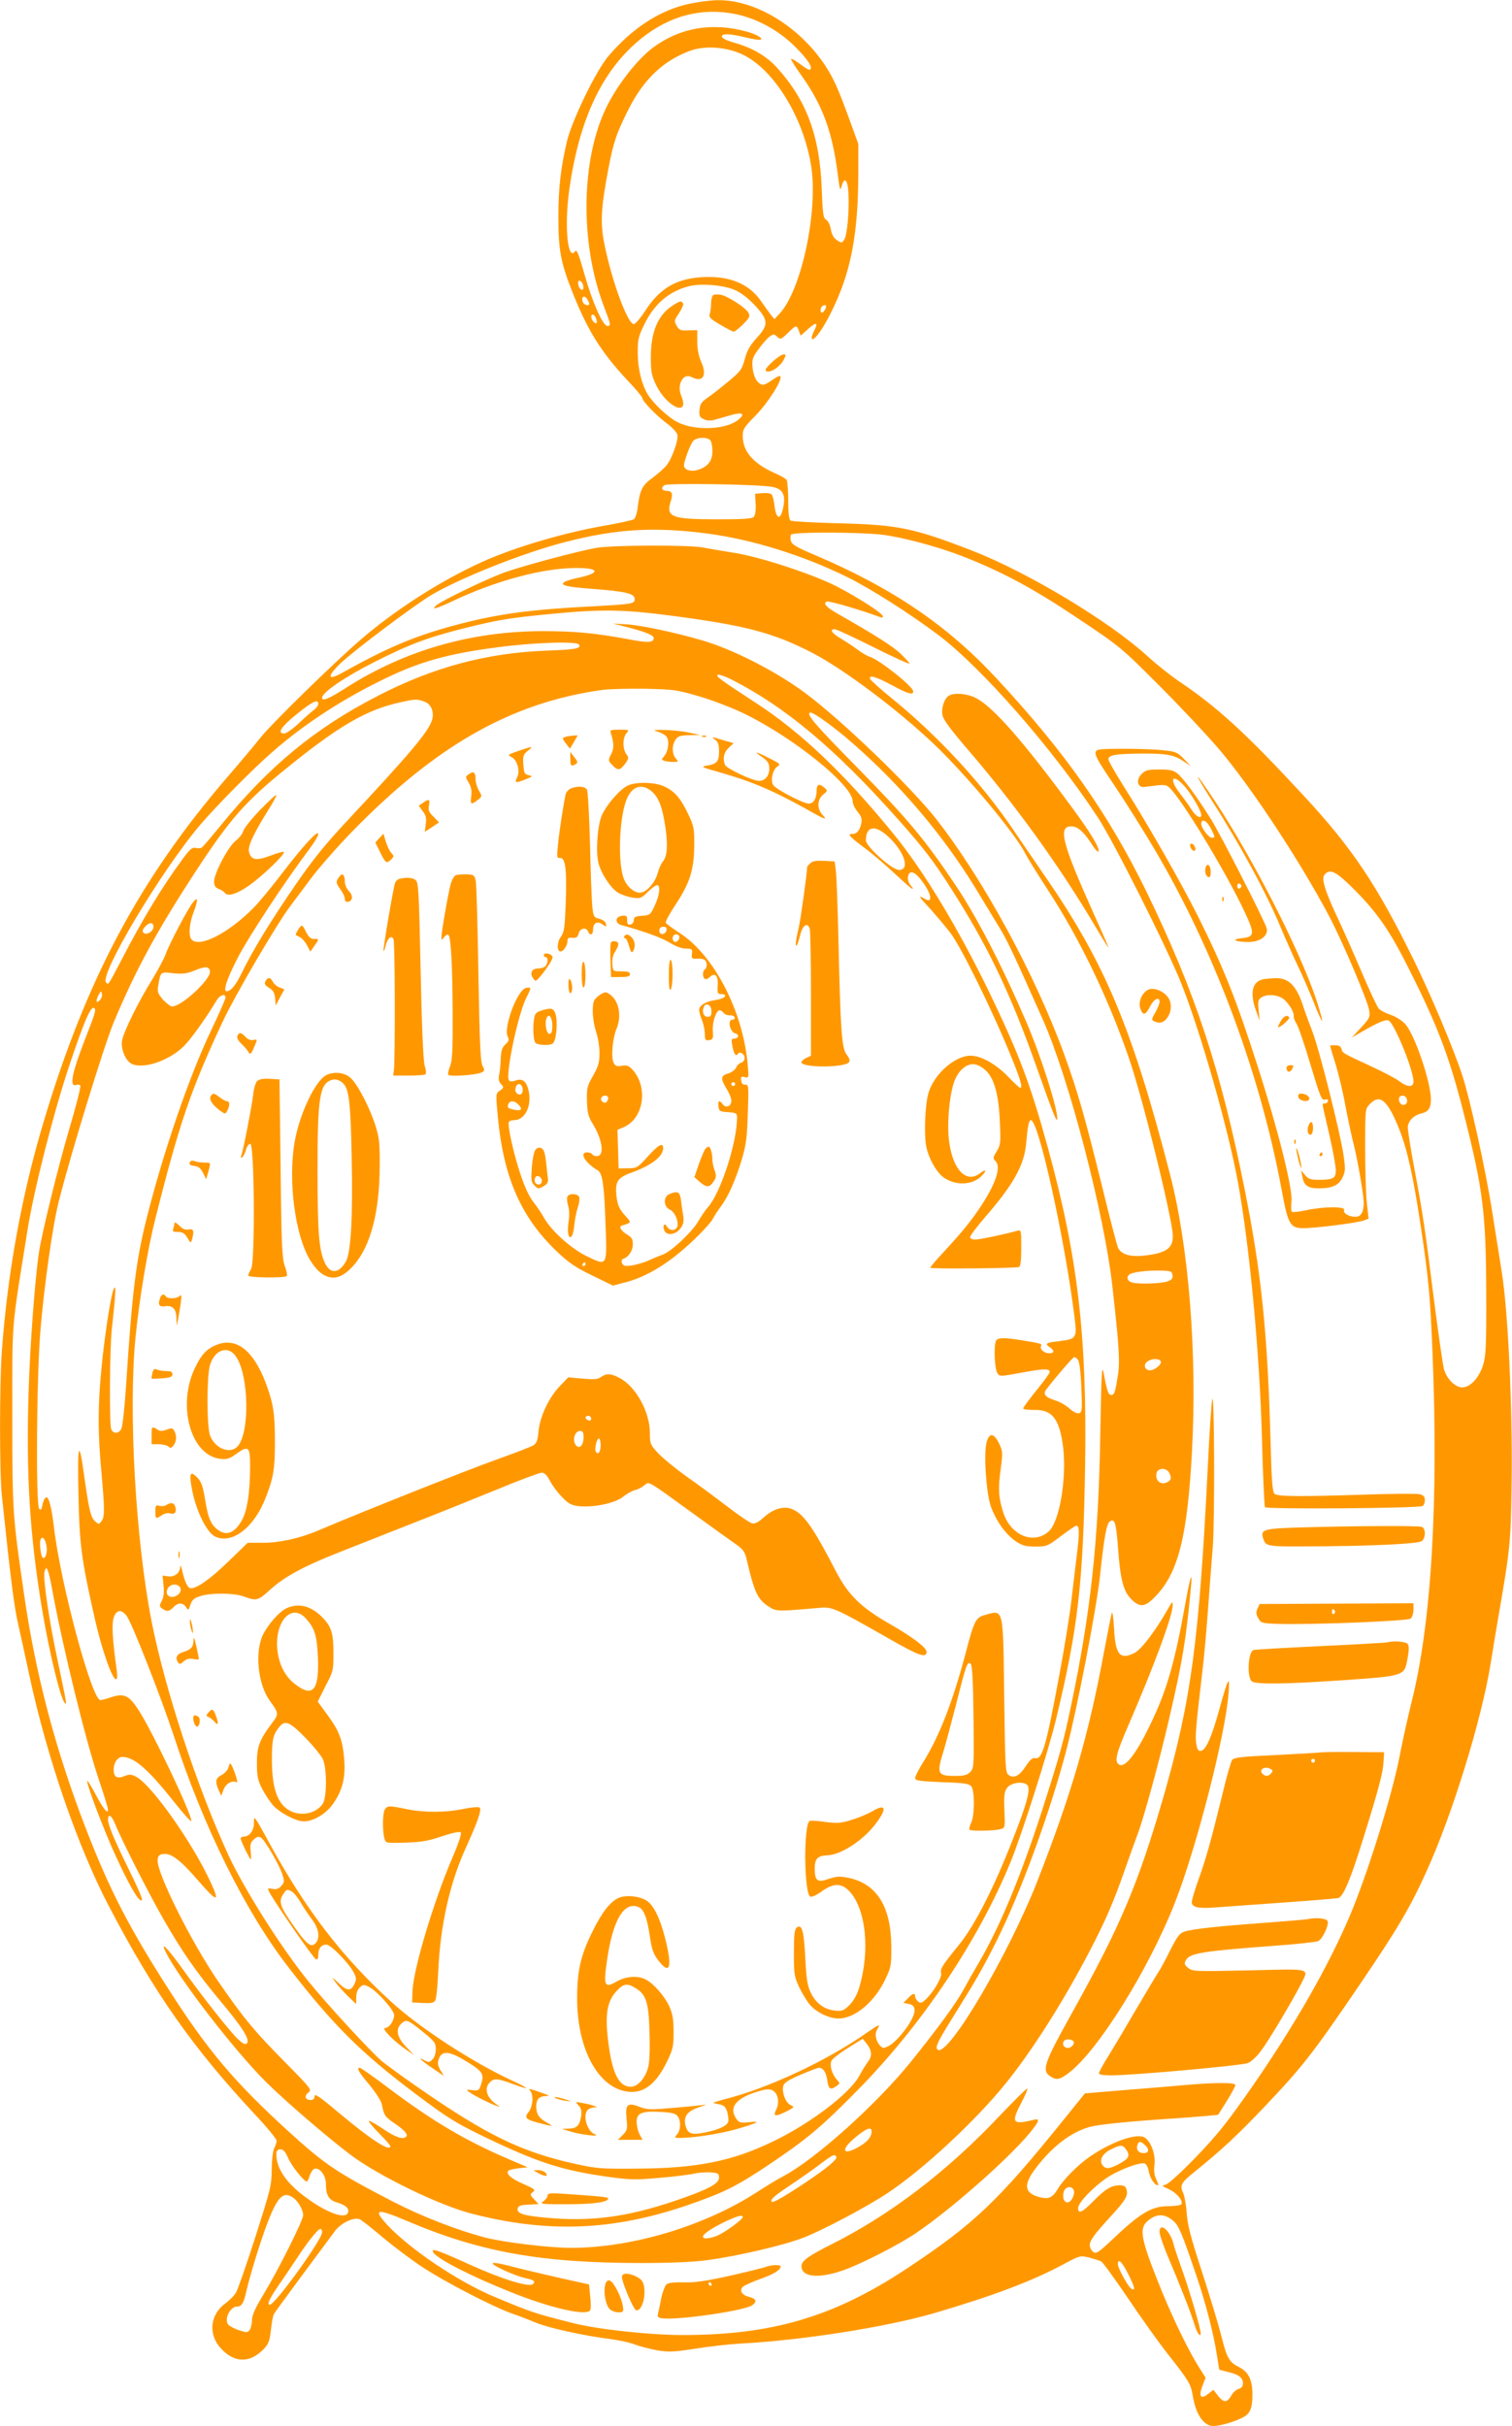 <?xml version="1.0" standalone="no"?>
<!DOCTYPE svg PUBLIC "-//W3C//DTD SVG 20010904//EN"
 "http://www.w3.org/TR/2001/REC-SVG-20010904/DTD/svg10.dtd">
<svg version="1.0" xmlns="http://www.w3.org/2000/svg"
 width="798pt" height="1280pt" viewBox="0 0 798 1280"
 preserveAspectRatio="xMidYMid meet">
<g transform="translate(0,1280) scale(0.1,-0.1)"
fill="#ff9800" stroke="none">
<path d="M3638 12780 c-152 -32 -300 -127 -426 -275 -65 -75 -195 -343 -220
-452 -33 -140 -45 -248 -45 -398 0 -170 12 -237 68 -381 83 -213 155 -329 295
-479 44 -46 80 -89 80 -95 0 -16 71 -90 127 -132 29 -21 55 -49 58 -61 7 -27
-27 -124 -57 -162 -11 -14 -44 -44 -74 -66 -56 -41 -67 -63 -79 -161 -3 -25
-12 -51 -18 -57 -7 -5 -69 -19 -137 -31 -225 -38 -491 -116 -666 -195 -220
-100 -459 -253 -644 -413 -141 -122 -462 -436 -523 -511 -33 -42 -113 -137
-177 -211 -463 -538 -744 -1065 -969 -1816 -116 -388 -190 -791 -221 -1209
-13 -177 -13 -648 0 -768 47 -447 65 -586 86 -677 13 -58 40 -179 59 -270 94
-437 256 -905 421 -1220 239 -456 442 -746 775 -1102 60 -64 109 -124 109
-133 0 -9 -6 -26 -12 -38 -8 -13 -13 -60 -14 -112 0 -84 -6 -106 -86 -357 -47
-146 -93 -279 -103 -295 -9 -15 -34 -40 -54 -55 -84 -60 -94 -166 -23 -241 72
-76 152 -76 226 1 23 25 30 43 36 100 4 38 11 76 16 83 4 8 73 102 152 209 80
107 156 210 170 229 32 43 103 76 132 61 12 -6 67 -50 123 -97 56 -47 149
-117 207 -155 118 -78 381 -214 479 -247 35 -12 89 -33 120 -46 64 -27 254
-69 384 -85 48 -6 109 -19 135 -29 26 -10 79 -24 117 -31 63 -11 87 -10 205 8
74 12 182 24 240 27 331 18 767 87 1019 160 313 92 518 169 689 261 80 43 83
44 130 33 26 -7 54 -16 63 -20 9 -4 73 -93 143 -196 69 -103 167 -240 217
-303 104 -132 114 -149 124 -210 16 -99 58 -160 109 -160 36 0 111 22 155 45
39 19 51 49 51 121 0 77 -20 118 -69 144 -54 27 -65 46 -96 168 -14 57 -60
208 -101 335 -60 183 -77 249 -81 312 -3 44 -12 92 -20 108 -17 35 -8 52 54
102 149 120 230 195 382 355 196 206 254 281 498 640 198 291 266 406 353 599
136 300 287 790 336 1086 13 83 33 202 44 265 61 353 64 383 68 705 5 397 -19
903 -53 1110 -8 50 -30 191 -50 315 -35 222 -118 598 -157 715 -47 144 -170
435 -259 615 -192 391 -323 586 -574 857 -310 335 -457 470 -665 610 -41 28
-116 87 -165 132 -199 182 -630 441 -920 554 -311 121 -395 138 -705 146 -135
3 -251 10 -257 14 -9 6 -13 39 -13 105 0 53 -4 102 -8 109 -4 7 -30 22 -57 34
-119 52 -175 116 -175 199 0 36 7 46 68 108 65 65 145 192 130 207 -4 4 -22
-5 -41 -19 -19 -14 -41 -26 -49 -26 -27 0 -51 38 -56 89 -4 45 -1 55 33 101
20 27 46 57 58 65 19 13 23 13 39 -2 17 -16 21 -14 58 22 42 41 45 42 57 7 l9
-23 34 31 c50 45 61 41 34 -11 -8 -17 -12 -34 -9 -37 12 -12 60 55 103 143
103 207 141 407 142 733 l0 152 -46 127 c-60 165 -85 221 -130 289 -137 206
-369 346 -567 343 -34 0 -101 -9 -149 -19z m247 -55 c113 -24 224 -85 310
-170 68 -68 95 -109 81 -122 -3 -3 -16 2 -28 11 -60 43 -69 48 -73 44 -2 -2
23 -42 56 -88 109 -153 162 -295 190 -515 11 -88 13 -96 21 -67 14 53 33 33
36 -39 5 -92 -7 -224 -23 -245 -12 -17 -14 -17 -38 -1 -17 11 -27 29 -32 57
-4 23 -14 44 -24 50 -16 8 -19 30 -24 162 -10 280 -80 470 -238 643 -57 62
-131 104 -228 131 -36 10 -61 23 -61 31 0 17 38 16 115 -2 33 -8 68 -15 79
-15 36 0 -3 27 -62 43 -185 51 -355 21 -498 -86 -82 -62 -187 -197 -243 -312
-135 -275 -141 -717 -15 -1048 38 -100 40 -107 20 -107 -24 0 -80 126 -121
272 -31 110 -41 134 -50 122 -39 -54 -57 130 -31 321 53 380 176 638 383 804
151 120 320 163 498 126z m39 -215 c163 -81 316 -330 357 -585 38 -238 -51
-655 -166 -779 l-28 -30 -21 26 c-11 15 -33 45 -48 67 -63 93 -166 136 -307
129 -141 -7 -230 -59 -307 -180 -24 -37 -51 -68 -59 -68 -32 0 -115 224 -154
417 -24 114 -20 192 20 403 27 141 42 186 107 315 81 159 184 256 327 308 79
28 194 19 279 -23z m-846 -1219 c3 -16 -1 -22 -10 -19 -7 3 -15 15 -16 27 -3
16 1 22 10 19 7 -3 15 -15 16 -27z m800 -21 c34 -15 71 -43 107 -82 71 -77 73
-101 8 -172 -35 -38 -50 -66 -62 -110 -15 -55 -22 -65 -86 -118 -38 -32 -88
-71 -110 -86 -33 -23 -41 -34 -43 -65 -3 -32 1 -39 23 -49 19 -9 36 -9 63 -1
20 6 58 16 84 24 59 16 73 5 33 -27 -65 -52 -229 -58 -320 -11 -49 25 -127 98
-157 147 -31 52 -52 135 -52 215 -1 69 3 89 31 146 53 113 132 182 240 209 63
16 182 6 241 -20z m-768 -72 c0 -15 -28 -8 -34 8 -10 26 5 39 21 19 7 -11 13
-22 13 -27z m1250 -15 c0 -5 -4 -15 -10 -23 -11 -18 -25 -7 -17 15 6 15 27 21
27 8z m-1216 -59 c11 -27 7 -37 -9 -24 -16 14 -20 40 -6 40 5 0 12 -7 15 -16z
m604 -646 c7 -7 12 -33 12 -58 0 -53 -25 -84 -80 -100 -35 -10 -70 1 -70 24 0
23 33 111 48 129 17 20 72 23 90 5z m322 -246 c60 -9 78 -40 64 -108 -13 -69
-37 -67 -46 5 -3 29 -10 57 -16 63 -5 5 -27 8 -48 6 l-39 -3 3 -53 c2 -31 -2
-60 -9 -68 -9 -11 -50 -14 -194 -14 -241 0 -272 12 -245 95 13 39 7 55 -20 55
-27 0 -34 17 -13 30 19 12 477 5 563 -8z m-330 -248 c230 -31 499 -114 730
-228 122 -60 324 -188 478 -303 233 -175 607 -602 847 -967 81 -123 369 -696
440 -876 103 -259 248 -769 299 -1050 61 -333 114 -903 126 -1337 5 -200 13
-369 16 -375 7 -12 813 -6 832 6 7 4 12 18 12 31 0 18 -7 26 -26 31 -15 4
-149 3 -298 -2 -342 -11 -451 -10 -469 4 -11 9 -16 68 -21 269 -16 581 -48
893 -137 1338 -126 631 -261 1041 -518 1570 -198 406 -428 735 -790 1124 -260
281 -550 478 -959 652 -97 41 -123 56 -128 75 -3 12 -3 28 1 33 8 15 362 14
479 0 109 -13 298 -64 426 -114 208 -81 372 -169 605 -325 228 -152 232 -156
431 -355 110 -110 256 -265 323 -344 165 -195 420 -581 575 -873 69 -130 204
-447 212 -498 6 -36 3 -42 -42 -91 l-49 -53 45 26 c95 55 130 69 148 64 29
-10 132 -261 132 -322 0 -32 -31 -32 -74 1 -17 13 -81 47 -141 75 -159 74
-159 73 -165 95 -3 14 -14 20 -32 20 -16 1 -28 -1 -28 -3 0 -2 13 -47 30 -100
16 -54 39 -149 50 -212 12 -63 30 -149 40 -190 20 -77 44 -206 55 -295 8 -67
-6 -105 -40 -105 -36 0 -68 19 -61 36 7 19 -105 19 -198 -1 -38 -8 -73 -12
-77 -9 -5 3 -6 29 -3 57 7 66 -70 374 -177 707 -114 356 -178 517 -316 795
-90 179 -262 481 -389 681 -46 73 -84 139 -84 148 0 22 38 29 170 30 136 1
175 -6 226 -40 l39 -26 -37 38 c-33 34 -44 39 -105 45 -83 10 -325 11 -347 3
-27 -10 -18 -33 52 -138 85 -125 202 -311 274 -436 301 -523 534 -1157 643
-1752 33 -178 44 -198 114 -198 65 0 284 28 317 40 l27 10 -9 83 c-5 45 -9
175 -9 289 0 205 0 207 24 232 54 57 94 22 156 -132 44 -113 74 -249 115 -522
40 -268 48 -357 60 -645 33 -792 -5 -1440 -110 -1855 -21 -85 -50 -216 -64
-290 -39 -202 -169 -619 -262 -838 -111 -262 -288 -572 -506 -888 -139 -200
-188 -262 -303 -382 -77 -80 -148 -145 -162 -148 -23 -6 -23 -7 15 -24 42 -19
78 -62 67 -80 -3 -5 -33 -10 -66 -10 -92 0 -149 -34 -307 -184 -60 -57 -77
-68 -90 -59 -9 5 -18 20 -20 32 -4 25 19 58 112 159 76 83 90 106 82 138 -5
19 -13 24 -37 24 -43 0 -76 -20 -139 -84 -57 -59 -80 -69 -80 -36 0 28 80 111
151 159 64 43 177 85 201 76 9 -4 18 -22 21 -42 6 -34 31 -73 48 -73 4 0 0 14
-8 31 -11 21 -14 46 -10 78 6 51 -15 114 -47 140 -37 31 -171 -14 -293 -97
-66 -46 -140 -120 -172 -174 -25 -42 -46 -52 -88 -42 -86 20 -95 63 -29 151
89 118 189 195 291 222 47 12 193 27 400 41 83 5 178 13 212 16 l62 6 46 73
c25 40 45 78 45 84 0 14 -106 14 -265 0 -66 -6 -212 -18 -325 -27 l-204 -17
-109 -135 c-352 -437 -476 -554 -832 -790 -384 -254 -709 -350 -1183 -350
-175 0 -448 30 -582 64 -204 52 -210 54 -414 139 -190 80 -444 251 -564 380
-76 84 -54 87 113 16 382 -162 704 -219 1231 -219 150 0 273 5 346 15 157 21
396 76 504 117 97 36 335 162 444 234 189 124 471 386 630 584 139 172 304
433 439 692 84 160 128 262 186 428 24 69 55 155 69 192 33 87 115 387 165
603 72 309 90 418 116 695 10 101 -3 66 -29 -81 -54 -300 -94 -442 -169 -604
-86 -186 -151 -271 -184 -243 -21 17 -10 61 49 197 138 318 238 588 237 641 0
23 -2 21 -22 -14 -68 -120 -142 -218 -179 -237 -76 -39 -101 -10 -108 125 -3
56 -8 94 -12 86 -3 -8 -22 -105 -43 -215 -80 -431 -171 -744 -352 -1205 -152
-386 -467 -920 -523 -885 -17 10 -4 39 78 170 119 190 160 261 232 405 127
253 284 683 369 1010 57 219 157 738 176 910 22 208 35 277 51 291 27 22 35
-5 45 -142 12 -164 28 -226 71 -268 45 -44 72 -41 127 17 120 124 168 317 192
762 28 524 -17 1081 -116 1465 -200 770 -342 1111 -655 1565 -62 91 -143 209
-179 262 -164 240 -386 480 -625 676 -66 53 -121 103 -124 110 -7 23 31 12
115 -33 84 -46 113 -54 113 -33 0 25 -178 167 -230 183 -14 4 -44 22 -66 39
-23 17 -63 43 -88 58 -47 28 -59 48 -30 48 9 0 101 -43 205 -95 104 -52 189
-91 189 -86 0 4 -22 28 -48 53 -41 39 -141 102 -333 211 -59 34 -77 54 -55 63
12 5 178 -44 284 -83 6 -3 12 -1 12 5 0 15 -131 100 -246 159 -128 65 -406
156 -544 177 -58 9 -132 22 -165 28 -74 13 -462 12 -553 -2 -77 -12 -359 -86
-477 -126 -83 -27 -349 -155 -375 -180 -25 -24 4 -16 101 30 218 102 459 167
631 169 133 2 142 -26 18 -52 -30 -6 -62 -16 -70 -21 -28 -18 7 -27 159 -38
165 -13 211 -24 211 -53 0 -25 -12 -27 -240 -39 -307 -16 -476 -39 -675 -90
-233 -60 -380 -121 -627 -259 -79 -44 -85 -23 -12 48 71 68 392 309 483 363
160 93 486 222 704 278 272 70 469 82 757 44z m-185 -434 c386 -51 530 -90
735 -196 163 -85 445 -296 637 -478 169 -160 431 -473 484 -579 12 -23 66
-111 121 -195 166 -255 317 -567 426 -884 73 -211 232 -856 232 -940 0 -65
-36 -90 -153 -103 -71 -8 -120 7 -136 41 -6 14 -45 161 -85 327 -91 368 -129
500 -199 693 -155 425 -429 928 -677 1244 -135 171 -494 517 -687 661 -153
115 -387 235 -553 282 -145 42 -322 79 -395 83 l-70 4 60 -15 c107 -27 155
-46 155 -61 0 -26 -29 -27 -143 -5 -164 30 -274 41 -439 41 -379 0 -729 -100
-1040 -298 -92 -59 -128 -74 -128 -53 0 27 120 109 270 185 187 95 284 132
479 181 182 45 235 54 451 75 278 27 389 25 655 -10z m-499 -151 c12 -21 -17
-26 -174 -32 -313 -12 -595 -87 -889 -239 -330 -170 -572 -369 -828 -683 -49
-60 -94 -113 -100 -117 -5 -4 -20 -5 -32 -2 -18 5 -30 -5 -68 -57 -109 -148
-209 -312 -324 -534 -72 -137 -68 -132 -81 -119 -38 38 288 585 494 829 85
100 286 304 391 394 169 147 374 279 596 385 179 86 327 127 579 160 191 26
424 34 436 15z m806 -185 c282 -143 548 -366 877 -736 135 -152 187 -219 280
-365 194 -303 315 -555 455 -952 84 -237 105 -290 106 -263 1 57 -87 332 -162
507 -129 299 -261 555 -375 725 -163 243 -251 348 -525 627 -220 223 -271 283
-239 283 18 0 131 -82 217 -158 258 -224 483 -491 653 -769 43 -71 99 -163
125 -206 42 -68 78 -145 230 -487 137 -307 322 -1017 366 -1399 36 -320 42
-404 30 -477 -14 -91 -19 -104 -35 -104 -15 0 -22 18 -40 115 -10 51 -12 3
-18 -325 -9 -555 -50 -934 -153 -1424 -41 -197 -60 -264 -155 -561 -110 -340
-219 -605 -331 -797 -30 -51 -69 -120 -87 -153 -38 -69 -132 -197 -271 -370
-183 -227 -505 -516 -674 -606 -34 -18 -97 -56 -141 -85 -277 -179 -659 -294
-982 -294 -114 0 -352 29 -451 54 -155 41 -334 111 -490 191 -297 154 -357
194 -551 371 -285 260 -426 427 -633 751 -208 325 -310 523 -432 838 -162 417
-269 822 -330 1250 -60 413 -61 428 -61 935 0 526 -7 435 81 985 35 216 138
621 225 879 72 213 106 294 124 288 15 -5 9 -24 -45 -162 -72 -185 -86 -259
-46 -244 8 3 17 1 20 -5 3 -5 -23 -110 -60 -233 -59 -201 -142 -540 -158 -643
-21 -134 -48 -499 -55 -735 -14 -441 6 -757 70 -1145 38 -229 98 -478 121
-500 12 -12 12 -14 -37 220 -46 214 -79 438 -70 473 10 39 20 15 40 -93 57
-310 177 -798 246 -1003 27 -79 49 -151 49 -160 0 -27 -26 5 -70 89 -22 41
-40 69 -40 62 0 -27 88 -259 150 -394 67 -145 110 -221 130 -234 21 -13 8 22
-59 159 -79 161 -111 238 -111 266 0 34 19 22 37 -22 32 -81 180 -373 258
-508 98 -170 169 -273 300 -430 117 -140 156 -203 138 -221 -8 -8 -20 -3 -47
22 -43 41 -186 221 -297 377 -79 109 -116 145 -83 80 73 -144 363 -519 528
-683 103 -102 323 -291 446 -384 149 -112 469 -267 641 -311 405 -104 749 -89
1143 47 187 65 252 97 421 210 206 138 283 203 480 404 337 344 632 787 800
1198 61 151 198 581 239 752 117 485 143 718 153 1339 10 683 -38 1097 -197
1676 -92 335 -152 494 -309 819 -165 340 -347 642 -505 835 -260 319 -489 537
-726 691 -194 126 -223 148 -197 149 10 0 41 -12 69 -26z m-172 -88 c69 -20
175 -61 235 -90 261 -126 575 -379 575 -463 0 -14 12 -39 26 -56 20 -24 24
-37 20 -60 -8 -38 -23 -57 -48 -57 -28 0 -16 -13 65 -74 40 -29 111 -90 159
-135 47 -44 89 -81 94 -81 4 0 -1 9 -10 19 -10 11 -16 30 -14 43 5 39 34 33
72 -18 53 -69 62 -125 16 -96 -38 23 -31 11 31 -55 34 -38 82 -95 107 -128 54
-71 214 -396 306 -619 61 -147 76 -196 60 -196 -3 0 -32 26 -63 59 -65 67
-143 111 -199 111 -83 0 -194 -99 -222 -198 -18 -62 -24 -222 -11 -283 13 -64
57 -140 95 -164 62 -41 145 -38 193 7 32 30 29 44 -3 19 -72 -57 -143 13 -164
161 -15 99 3 276 33 338 29 60 76 87 117 70 75 -31 109 -116 117 -297 5 -113
4 -123 -16 -157 -21 -33 -21 -37 -7 -52 30 -29 4 -113 -71 -229 -53 -81 -100
-140 -200 -248 -40 -43 -73 -81 -73 -86 0 -7 443 -3 468 4 8 3 12 32 12 101 0
95 0 96 -22 90 -60 -17 -196 -46 -220 -46 -17 0 -28 5 -28 13 0 7 38 58 85
112 145 167 202 271 211 384 8 89 14 121 25 121 40 0 178 -621 230 -1039 14
-111 11 -116 -80 -127 -70 -8 -78 -13 -52 -31 28 -19 27 -33 -3 -33 -26 0 -51
24 -41 39 6 11 -5 14 -106 30 -92 15 -126 14 -133 -5 -12 -31 -6 -150 8 -169
13 -19 16 -18 135 4 115 21 141 21 141 1 0 -5 -31 -48 -70 -96 -38 -47 -70
-90 -70 -95 0 -5 25 -8 56 -8 99 3 138 -49 156 -206 17 -163 -21 -382 -75
-433 -79 -74 -201 -25 -241 95 -26 80 -29 128 -15 228 12 92 12 97 -9 141 -27
54 -51 56 -65 4 -16 -61 -2 -267 22 -337 28 -78 79 -149 132 -185 35 -23 53
-28 104 -28 59 0 64 2 134 55 40 30 76 55 81 55 17 0 18 -31 5 -141 -8 -63
-21 -175 -30 -250 -8 -74 -36 -245 -61 -380 -73 -395 -93 -466 -132 -455 -12
3 -26 -9 -47 -41 -34 -53 -64 -68 -92 -48 -17 13 -18 39 -23 418 -6 472 -2
454 -102 426 -48 -13 -57 -30 -101 -199 -68 -257 -138 -437 -220 -570 -26 -41
-47 -82 -47 -91 0 -14 20 -17 142 -22 120 -4 144 -8 155 -23 18 -25 17 -157
-2 -193 -8 -16 -11 -31 -8 -35 8 -8 131 -6 163 3 25 7 25 8 21 102 -3 81 0 98
16 118 21 26 84 34 105 13 19 -19 -2 -99 -77 -288 -100 -256 -201 -453 -282
-553 -90 -111 -102 -129 -96 -152 6 -21 -41 -101 -82 -139 -20 -19 -27 -21
-40 -10 -8 7 -15 19 -15 26 0 21 -14 17 -39 -10 l-23 -24 23 -4 c39 -5 46 -32
22 -80 -27 -55 -87 -124 -123 -143 -26 -13 -30 -13 -44 1 -23 22 -31 64 -17
85 19 32 13 30 -47 -11 -213 -151 -529 -299 -758 -356 -37 -10 -64 -19 -59
-20 6 -1 22 -5 37 -8 20 -5 30 -15 37 -42 5 -19 7 -42 4 -50 -8 -21 -50 -41
-121 -55 -72 -15 -92 -8 -104 36 -12 47 9 77 72 97 30 10 44 16 31 13 -14 -2
-87 -10 -162 -16 -125 -11 -142 -11 -184 5 -64 25 -76 13 -68 -64 5 -53 4 -60
-20 -84 l-26 -26 65 0 65 0 -16 30 c-8 16 -15 45 -15 65 0 47 29 58 129 52 57
-3 77 -8 88 -23 18 -25 16 -74 -4 -96 -15 -17 -14 -18 18 -18 70 0 217 23 298
47 109 31 132 44 65 36 -46 -5 -53 -3 -68 18 -39 57 -6 104 98 139 53 17 73
20 91 12 31 -14 41 -63 22 -102 -19 -38 -6 -40 56 -9 40 21 41 22 20 32 -26
11 -48 68 -39 101 4 17 27 32 90 59 47 20 91 37 99 37 22 0 38 -25 44 -70 6
-43 17 -49 48 -26 19 13 19 15 2 33 -27 30 -40 78 -28 101 6 11 45 41 87 67
l77 48 19 -23 c30 -37 33 -68 9 -98 -11 -15 -32 -48 -45 -73 -50 -94 -260
-254 -457 -348 -217 -105 -405 -142 -724 -143 -184 -2 -210 1 -323 26 -280 62
-465 152 -822 400 -80 55 -166 118 -192 139 -59 49 -291 301 -390 423 -142
175 -336 481 -422 665 -165 358 -335 874 -406 1235 -84 429 -123 1106 -85
1495 19 196 64 468 105 629 128 509 187 679 356 1041 63 135 279 504 353 604
21 28 71 95 112 150 41 55 139 167 219 249 443 454 841 680 1320 746 36 5 137
7 225 6 150 -3 168 -6 285 -40z m-1452 -27 c37 -13 55 -54 42 -98 -17 -59
-113 -174 -448 -532 -115 -123 -183 -207 -270 -334 -135 -196 -226 -346 -283
-462 -34 -71 -60 -103 -83 -103 -20 0 2 67 58 175 58 113 251 406 378 574 26
35 48 71 48 80 0 25 -73 -53 -186 -200 -57 -75 -127 -160 -155 -188 -132 -134
-284 -212 -327 -169 -18 18 -14 81 8 140 26 69 26 91 0 59 -27 -32 -123 -214
-146 -276 -10 -27 -43 -88 -72 -135 -70 -112 -151 -276 -158 -321 -7 -43 18
-104 49 -121 60 -32 201 15 279 94 37 37 115 146 172 241 17 28 46 37 46 13 0
-8 -34 -85 -76 -173 -114 -238 -250 -635 -338 -983 -58 -229 -78 -388 -110
-882 -8 -119 -19 -226 -26 -237 -14 -28 -46 -27 -54 2 -9 36 -7 424 4 522 20
188 23 230 13 220 -14 -14 -50 -239 -68 -429 -19 -198 -19 -335 0 -541 18
-202 18 -237 1 -260 -14 -19 -15 -19 -35 -1 -22 20 -32 62 -57 241 -27 198
-36 172 -30 -95 5 -269 15 -344 85 -655 38 -169 93 -325 113 -325 7 0 8 17 4
48 -23 164 -27 243 -16 277 14 42 40 46 68 10 27 -34 182 -430 248 -630 157
-483 379 -931 605 -1223 238 -308 384 -453 674 -671 176 -132 215 -156 411
-249 249 -117 372 -155 608 -188 111 -15 143 -16 262 -5 75 6 158 16 184 22
27 6 68 9 92 7 38 -3 43 -6 43 -28 0 -32 -60 -63 -230 -121 -257 -87 -447
-112 -682 -90 -121 11 -156 22 -151 49 2 13 16 18 57 20 l53 3 -23 25 c-22 24
-23 26 -7 38 16 12 10 17 -52 44 -65 29 -92 53 -76 70 4 3 28 9 54 12 l47 5
-105 45 c-223 96 -397 198 -628 372 -79 60 -148 108 -153 108 -19 0 -8 -20 50
-89 33 -40 62 -85 66 -103 12 -61 16 -66 70 -103 53 -37 70 -57 58 -69 -16
-16 -58 -2 -117 39 -37 25 -72 45 -78 45 -7 0 16 -28 50 -63 34 -34 62 -66 62
-70 0 -33 -103 34 -277 180 -96 81 -123 99 -123 83 0 -13 -7 -20 -19 -20 -30
0 -37 21 -14 39 20 15 16 20 -123 161 -162 164 -215 227 -351 424 -141 204
-329 579 -321 644 2 21 9 28 31 30 41 5 90 -33 181 -138 101 -117 118 -120 70
-16 -97 213 -314 519 -396 562 -25 13 -35 13 -59 4 -41 -17 -59 -7 -59 34 0
36 21 66 46 66 61 0 135 -64 266 -229 54 -68 98 -117 98 -109 0 41 -206 474
-279 586 -50 77 -76 89 -142 68 -26 -9 -53 -16 -59 -16 -45 0 -210 612 -245
910 -12 102 -26 160 -40 160 -7 0 -16 -16 -20 -36 -5 -28 -9 -34 -18 -25 -19
19 -14 709 7 949 19 228 65 552 96 672 61 244 237 816 289 943 116 278 226
480 427 789 186 285 266 377 488 556 275 223 421 308 601 347 76 17 85 17 123
4z m-558 -13 c0 -8 -10 -22 -21 -30 -12 -8 -48 -40 -80 -70 -32 -31 -68 -56
-79 -56 -41 0 -15 38 76 110 75 60 104 73 104 46z m3010 -702 c84 -79 114
-174 55 -174 -37 0 -175 124 -175 156 0 77 50 84 120 18z m2466 -286 c118
-120 183 -215 287 -424 149 -297 209 -458 285 -759 99 -391 115 -517 116 -940
1 -275 -2 -328 -16 -375 -21 -69 -68 -120 -110 -120 -38 0 -82 44 -97 96 -6
21 -29 183 -52 359 -47 377 -59 459 -105 703 -19 101 -34 197 -34 213 0 33 31
65 71 74 38 9 51 28 51 75 -1 94 -85 339 -134 395 -17 20 -49 40 -77 50 -27 9
-56 24 -64 33 -9 10 -49 96 -90 192 -41 96 -97 223 -125 282 -69 146 -89 212
-72 232 29 36 61 20 166 -86z m-6346 -188 c0 -24 -37 -47 -53 -31 -7 7 -5 16
8 31 23 25 45 26 45 0z m298 -235 c6 -41 -149 -185 -199 -185 -9 0 -31 16 -49
36 -27 32 -31 42 -25 73 13 76 11 74 79 66 50 -5 72 -2 112 14 58 24 78 23 82
-4z m-582 -153 c-20 -20 -22 -1 -4 31 11 20 12 21 16 3 2 -10 -3 -26 -12 -34z
m6898 -518 c7 -19 -1 -34 -19 -34 -15 0 -28 27 -19 41 9 14 31 10 38 -7z
m-1236 -931 c3 -17 -4 -26 -24 -33 -32 -13 -161 -17 -191 -6 -25 8 -30 30 -10
43 19 12 95 21 162 19 54 -1 60 -3 63 -23z m-499 -447 c8 -9 15 -67 18 -145 5
-115 4 -131 -10 -137 -11 -4 -30 5 -52 24 -19 17 -53 37 -75 43 -52 16 -67 33
-49 57 55 71 142 172 149 172 4 0 13 -6 19 -14z m437 -8 c9 -14 -31 -48 -57
-48 -28 0 -36 30 -14 46 23 17 61 18 71 2z m44 -587 c14 -28 13 -39 -9 -51
-36 -19 -68 11 -56 51 8 25 51 25 65 0z m-5924 -392 c5 -33 -9 -70 -21 -57
-10 10 -18 76 -11 94 9 24 26 5 32 -37z m4892 -899 c3 -260 2 -270 -18 -290
-16 -16 -33 -20 -79 -20 -94 0 -99 11 -60 135 10 33 40 146 67 250 52 206 58
223 76 205 7 -7 12 -96 14 -280z m-538 -2186 c0 -28 -20 -53 -64 -79 -90 -53
-104 -19 -20 49 58 48 84 57 84 30z m1442 -71 c26 -23 23 -43 -7 -43 -27 0
-41 20 -31 45 7 19 15 19 38 -2z m-96 -28 c20 -30 10 -47 -47 -76 -46 -23 -63
-24 -79 -4 -21 26 -3 61 42 84 55 27 64 26 84 -4z m-4426 -39 c17 -42 84 -126
99 -126 4 0 11 15 16 32 6 18 17 34 27 36 27 5 58 -37 58 -79 0 -62 15 -87 60
-100 46 -14 65 -32 56 -54 -14 -37 -119 3 -231 88 -102 77 -151 155 -146 230
1 10 9 17 21 17 15 0 26 -13 40 -44z m2894 5 c8 -12 -48 -59 -152 -129 -115
-77 -182 -116 -188 -109 -11 11 8 28 99 89 51 34 121 83 156 110 66 50 76 54
85 39z m1253 -177 c8 -21 -13 -64 -32 -64 -20 0 -29 23 -21 55 7 28 43 35 53
9z m-4119 -40 c26 -18 52 -64 52 -92 0 -27 -134 -294 -209 -417 -44 -73 -61
-110 -61 -136 0 -19 -6 -43 -12 -52 -12 -15 -17 -15 -58 -1 -25 8 -50 22 -56
30 -22 28 11 94 46 94 25 0 36 17 50 80 21 92 78 276 116 373 51 130 81 157
132 121z m4649 -126 c25 -23 42 -64 115 -278 52 -153 92 -307 111 -429 l12
-74 47 -12 c57 -14 78 -30 78 -60 0 -15 -7 -25 -22 -29 -13 -3 -31 -19 -40
-36 -22 -38 -40 -38 -70 0 l-24 31 -28 -22 c-39 -30 -51 -14 -30 42 l17 44
-35 55 c-52 82 -129 239 -194 396 -110 270 -124 332 -81 372 48 45 96 45 144
0z m-2277 24 c0 -12 -93 -80 -133 -97 -41 -17 -77 -20 -77 -6 0 14 49 47 121
81 65 30 89 36 89 22z m-2220 -80 c0 -38 -248 -382 -276 -382 -18 0 -1 34 59
121 21 29 58 86 84 124 56 86 111 155 124 155 5 0 9 -8 9 -18z m4256 -223 c34
-68 38 -89 14 -74 -16 10 -70 108 -70 128 0 35 21 15 56 -54z"/>
<path d="M3764 11243 c-6 -5 -11 -24 -11 -43 0 -19 -3 -44 -7 -56 -6 -17 2
-26 55 -57 34 -20 66 -37 72 -37 5 0 27 18 49 39 34 35 38 43 28 61 -14 26
-110 89 -147 95 -16 3 -33 2 -39 -2z"/>
<path d="M3555 11191 c-81 -49 -120 -139 -120 -276 0 -78 4 -97 28 -147 58
-119 180 -170 132 -55 -24 57 11 121 54 98 59 -32 85 6 52 79 -13 29 -21 66
-21 107 l0 61 -47 -1 c-41 -2 -49 1 -62 25 -14 25 -13 28 13 66 15 23 25 46
21 51 -9 15 -15 14 -50 -8z"/>
<path d="M5009 9130 c-25 -14 -42 -65 -35 -103 4 -23 42 -74 122 -168 260
-301 494 -625 686 -949 37 -63 68 -112 68 -109 0 4 -33 80 -74 170 -171 381
-194 469 -122 469 33 0 64 -27 104 -88 19 -31 37 -51 40 -44 6 18 -41 96 -131
219 -267 364 -429 548 -520 592 -45 22 -110 27 -138 11z"/>
<path d="M6025 8716 c-32 -32 -21 -73 16 -68 108 14 110 14 131 -4 64 -58 304
-454 400 -662 51 -110 49 -125 -17 -132 -62 -6 -37 -20 36 -20 60 0 105 34 94
73 -12 42 -243 494 -295 577 -72 115 -146 216 -177 240 -20 16 -41 20 -95 20
-60 0 -72 -3 -93 -24z m230 -68 c36 -42 85 -127 85 -148 0 -23 -30 -7 -51 28
-13 20 -40 59 -61 85 -63 81 -39 111 27 35z m135 -218 c24 -47 24 -50 6 -50
-17 0 -56 51 -56 74 0 30 30 16 50 -24z m162 -305 c0 -5 -5 -11 -11 -13 -6 -2
-11 4 -11 13 0 9 5 15 11 13 6 -2 11 -8 11 -13z"/>
<path d="M6398 8573 c149 -233 289 -491 362 -668 23 -55 63 -145 89 -200 27
-55 65 -144 86 -197 21 -54 40 -96 43 -94 2 3 -11 49 -28 103 -88 266 -333
746 -537 1055 -114 172 -124 173 -15 1z"/>
<path d="M6282 8334 c1 -9 9 -19 16 -22 9 -3 13 2 10 14 -1 9 -9 19 -16 22 -9
3 -13 -2 -10 -14z"/>
<path d="M6364 8226 c-8 -21 -1 -49 14 -54 8 -2 12 7 12 27 0 33 -17 51 -26
27z"/>
<path d="M6451 8054 c0 -11 3 -14 6 -6 3 7 2 16 -1 19 -3 4 -6 -2 -5 -13z"/>
<path d="M6665 7633 c-57 -14 -70 -73 -35 -168 l18 -50 -5 54 c-5 45 -3 56 12
67 28 21 88 17 119 -7 29 -23 58 -72 54 -92 -1 -6 5 -23 14 -37 10 -14 43
-111 74 -216 52 -172 59 -191 77 -186 14 4 18 1 15 -9 -3 -8 -11 -13 -18 -11
-8 2 -11 -5 -7 -20 2 -13 19 -84 36 -159 17 -75 31 -153 31 -173 0 -43 -12
-50 -88 -51 -45 0 -57 4 -74 25 l-21 25 7 -35 c8 -45 29 -60 86 -60 71 0 106
16 126 58 15 32 15 45 5 117 -20 130 -127 554 -164 651 -19 49 -40 107 -47
129 -36 113 -77 156 -149 154 -25 -1 -55 -4 -66 -6z"/>
<path d="M6054 7575 c-32 -21 -47 -66 -35 -98 14 -37 27 -34 51 13 20 40 50
54 50 24 0 -9 -10 -34 -22 -55 -24 -42 -23 -43 9 -53 49 -15 92 69 63 123 -22
42 -87 67 -116 46z"/>
<path d="M6758 7410 c-9 -17 -15 -30 -12 -30 13 0 63 44 58 52 -10 16 -29 7
-46 -22z"/>
<path d="M6790 7166 c0 -24 18 -28 30 -6 9 17 8 20 -10 20 -11 0 -20 -6 -20
-14z"/>
<path d="M6852 7013 c4 -23 58 -31 58 -10 0 15 -20 27 -47 27 -8 0 -13 -7 -11
-17z"/>
<path d="M6904 6856 c-7 -28 2 -49 17 -41 12 8 12 65 -1 65 -5 0 -12 -11 -16
-24z"/>
<path d="M6831 6774 c0 -11 3 -14 6 -6 3 7 2 16 -1 19 -3 4 -6 -2 -5 -13z"/>
<path d="M6841 6740 c0 -8 6 -37 13 -65 8 -27 15 -43 15 -35 0 8 -6 38 -13 65
-8 28 -15 43 -15 35z"/>
<path d="M6965 6710 c-3 -5 -1 -10 4 -10 6 0 11 5 11 10 0 6 -2 10 -4 10 -3 0
-8 -4 -11 -10z"/>
<path d="M6398 5415 c-5 -22 -15 -177 -23 -345 -46 -928 -88 -1239 -233 -1745
-135 -466 -227 -684 -484 -1145 -148 -266 -161 -303 -116 -334 33 -23 50 -20
100 18 154 118 418 541 557 892 115 291 268 888 285 1109 8 104 -2 85 -49 -85
-40 -145 -70 -213 -97 -218 -13 -2 -19 7 -24 35 -7 37 -3 89 30 368 9 72 23
222 31 335 8 113 20 266 26 340 11 151 8 838 -3 775z m-732 -3386 c9 -16 -20
-41 -39 -33 -17 6 -22 25 -10 37 10 11 41 8 49 -4z"/>
<path d="M6862 4741 c-194 -6 -209 -11 -196 -56 14 -44 17 -45 233 -44 328 1
587 13 605 28 21 17 21 67 0 75 -18 7 -365 5 -642 -3z"/>
<path d="M6637 4313 c-9 -20 -8 -31 4 -51 14 -26 19 -27 109 -30 179 -5 679
15 695 28 8 7 15 28 15 47 l0 34 -406 -2 -406 -2 -11 -24z m408 -12 c3 -5 1
-12 -5 -16 -5 -3 -10 1 -10 9 0 18 6 21 15 7z"/>
<path d="M7325 4135 c-5 -2 -164 -11 -353 -20 -189 -9 -349 -18 -357 -21 -28
-11 -35 -143 -8 -165 20 -17 176 -15 483 6 327 23 322 22 339 116 8 45 8 66 0
76 -10 12 -79 17 -104 8z"/>
<path d="M6970 3554 c-14 -2 -122 -8 -240 -14 -179 -8 -217 -13 -227 -26 -7
-9 -30 -91 -52 -183 -60 -245 -85 -335 -125 -446 -20 -55 -36 -110 -36 -121 0
-27 35 -35 122 -28 35 2 191 14 348 25 157 11 293 22 304 25 26 8 65 101 131
314 84 269 104 348 107 405 l3 50 -155 1 c-85 1 -166 0 -180 -2z m-30 -44 c0
-5 -4 -10 -10 -10 -5 0 -10 5 -10 10 0 6 5 10 10 10 6 0 10 -4 10 -10z m-231
-66 c-15 -18 -33 -18 -48 0 -17 20 16 39 42 24 15 -7 16 -12 6 -24z"/>
<path d="M6900 2674 c-8 -2 -109 -10 -225 -19 -246 -18 -377 -32 -422 -46 -28
-9 -39 -24 -78 -101 -24 -49 -53 -102 -63 -116 -10 -15 -60 -99 -112 -187 -51
-88 -117 -199 -146 -246 -30 -47 -54 -91 -54 -98 0 -7 22 -11 63 -11 115 0
692 52 723 65 18 7 50 37 71 67 41 54 164 262 209 349 43 87 63 81 -273 73
-286 -6 -299 -6 -322 13 -20 16 -22 23 -12 41 20 37 89 48 483 77 109 8 206
19 216 24 23 12 57 85 49 105 -6 15 -63 20 -107 10z"/>
<path d="M5278 1639 c-277 -294 -575 -522 -889 -680 -122 -61 -159 -88 -159
-115 0 -58 87 -68 216 -24 91 31 290 132 384 195 182 122 485 388 602 528 55
67 60 82 21 72 -110 -27 -118 -15 -63 90 22 41 36 75 31 75 -5 0 -69 -64 -143
-141z"/>
<path d="M2285 919 c12 -32 198 -128 412 -213 211 -85 399 -127 418 -95 4 6 4
39 0 73 l-6 63 -167 37 c-92 21 -206 48 -254 61 -49 13 -88 19 -88 13 0 -12
116 -65 170 -77 49 -11 58 -17 43 -32 -19 -19 -161 25 -328 100 -172 78 -208
91 -200 70z"/>
<path d="M4043 840 c-12 -5 -98 -26 -190 -47 -126 -28 -187 -37 -243 -35 -49
1 -81 -2 -92 -10 -8 -7 -21 -40 -28 -73 -6 -33 -14 -70 -17 -82 -4 -18 0 -22
23 -25 86 -10 429 40 472 68 30 20 24 36 -17 46 -37 10 -50 33 -30 53 8 7 48
25 89 40 72 25 110 48 110 67 0 10 -48 9 -77 -2z m-288 -90 c3 -5 1 -10 -4
-10 -6 0 -11 5 -11 10 0 6 2 10 4 10 3 0 8 -4 11 -10z"/>
<path d="M3290 800 c-10 -6 -10 -15 0 -46 23 -69 59 -144 69 -144 40 0 59 126
25 161 -24 23 -77 40 -94 29z"/>
<path d="M3194 745 c-10 -38 2 -104 22 -126 9 -11 30 -19 47 -19 28 0 29 2 24
35 -8 48 -50 129 -70 133 -11 2 -19 -6 -23 -23z"/>
<path d="M3225 8928 c16 -52 16 -77 0 -108 -16 -31 -16 -33 6 -56 29 -31 41
-30 68 6 20 28 21 32 6 52 -20 29 -19 87 2 110 15 17 14 18 -37 18 -50 0 -52
-1 -45 -22z"/>
<path d="M3470 8940 c18 -5 40 -17 48 -27 16 -22 9 -78 -13 -103 -14 -16 -14
-18 0 -24 9 -3 30 -6 47 -6 30 0 30 1 15 18 -21 23 -22 71 -1 100 12 18 25 22
72 23 l57 1 -65 14 c-73 15 -223 18 -160 4z"/>
<path d="M2988 8913 c-23 -6 -22 -9 1 -39 l19 -24 21 35 20 35 -22 -1 c-12 -1
-30 -3 -39 -6z"/>
<path d="M3708 8913 c7 -3 16 -2 19 1 4 3 -2 6 -13 5 -11 0 -14 -3 -6 -6z"/>
<path d="M3776 8896 c14 -11 19 -26 19 -60 0 -53 -11 -67 -62 -75 -36 -6 -34
-8 62 -35 176 -50 286 -97 470 -200 90 -51 105 -56 75 -24 -29 31 -27 81 5
106 23 19 24 20 6 36 -27 24 -41 19 -41 -15 0 -41 -16 -69 -41 -69 -30 0 -177
77 -189 99 -14 26 -2 79 22 96 19 13 17 15 -41 44 -74 38 -88 40 -38 6 30 -21
37 -32 37 -60 0 -39 -22 -65 -54 -65 -34 0 -172 65 -180 85 -13 34 -5 66 20
90 l26 24 -53 15 c-65 20 -68 20 -43 2z"/>
<path d="M2736 8838 c-58 -20 -59 -21 -34 -34 29 -15 44 -74 27 -106 -15 -29
-7 -31 42 -11 41 16 42 18 19 23 -22 5 -25 12 -28 57 -3 45 0 53 24 72 32 25
26 25 -50 -1z"/>
<path d="M3010 8796 c0 -37 5 -42 29 -27 12 7 10 14 -8 36 l-21 28 0 -37z"/>
<path d="M2474 8715 c-19 -13 -19 -14 0 -45 13 -23 17 -44 13 -71 -6 -44 0
-47 34 -20 24 19 24 20 7 49 -10 17 -18 44 -18 60 0 38 -11 46 -36 27z"/>
<path d="M3315 8656 c-40 -17 -112 -99 -138 -156 -24 -53 -34 -196 -18 -255
15 -57 65 -132 103 -155 18 -11 52 -22 76 -26 41 -6 46 -4 81 30 20 20 42 36
49 36 19 0 14 -51 -12 -107 -23 -50 -26 -52 -68 -55 -35 -2 -43 -7 -43 -23 0
-11 -8 -21 -17 -23 -14 -3 -18 3 -18 23 0 23 -4 26 -27 23 -37 -4 -39 -40 -3
-49 120 -33 213 -67 255 -93 31 -19 63 -31 85 -31 32 0 35 -2 32 -28 -3 -24 0
-27 25 -25 16 1 34 -1 41 -6 15 -9 16 -42 2 -51 -13 -8 -13 -42 0 -50 6 -3 17
1 25 9 28 27 46 9 43 -42 -3 -40 0 -47 16 -47 41 0 25 -23 -21 -30 -58 -8 -93
-29 -93 -54 0 -10 7 -35 15 -54 8 -20 15 -53 15 -72 0 -32 3 -36 23 -33 20 3
22 8 19 50 -3 46 18 108 37 108 5 0 14 -7 21 -15 6 -8 21 -13 32 -12 12 1 23
-4 25 -10 3 -7 -2 -13 -11 -13 -29 0 -14 -65 16 -73 22 -6 16 -27 -9 -27 -12
0 -14 -7 -8 -37 7 -42 19 -60 29 -44 10 16 36 1 36 -21 0 -11 -8 -22 -18 -25
-10 -2 -22 -14 -27 -26 -6 -12 -25 -26 -42 -31 -40 -11 -41 -27 -8 -81 14 -22
25 -50 25 -63 0 -29 -29 -41 -45 -19 -18 25 -27 21 -23 -10 3 -26 7 -28 51
-31 42 -3 47 -6 47 -27 0 -134 -86 -398 -154 -475 -13 -14 -34 -46 -49 -71
-32 -57 -142 -161 -188 -178 -19 -7 -54 -21 -77 -32 -24 -11 -64 -22 -88 -26
-36 -5 -45 -3 -51 13 -4 11 -2 19 6 22 29 10 51 43 51 76 0 28 -6 38 -30 52
-33 20 -46 43 -27 48 52 16 51 14 14 55 -28 32 -37 51 -43 97 -9 79 4 101 82
128 104 38 164 85 164 128 0 32 -24 19 -81 -44 -54 -59 -58 -62 -105 -62 l-49
-1 -3 102 -3 102 33 14 c103 44 130 203 51 298 -23 26 -31 30 -60 26 -27 -5
-35 -2 -44 15 -15 27 -6 130 15 180 28 67 13 148 -35 181 -20 15 -25 15 -51
-1 -15 -9 -31 -25 -34 -36 -11 -34 -5 -107 12 -160 10 -28 18 -78 18 -112 0
-51 -6 -70 -34 -120 -31 -54 -34 -65 -32 -134 2 -64 7 -82 32 -122 51 -84 61
-168 20 -168 -11 0 -22 5 -25 10 -3 6 -15 10 -26 10 -44 0 -11 -56 56 -95 25
-15 34 -77 41 -287 8 -223 11 -219 -101 -165 -82 40 -187 135 -224 202 -12 22
-37 59 -55 82 -22 27 -47 80 -70 150 -37 112 -69 259 -60 274 3 5 16 9 28 9
57 0 94 76 76 155 -11 50 -33 67 -68 54 -16 -6 -29 -6 -35 0 -22 22 46 349 92
439 26 51 26 54 -1 50 -46 -6 -123 -210 -98 -258 8 -15 6 -23 -12 -40 -18 -16
-23 -33 -25 -73 -1 -29 -4 -67 -8 -85 -6 -24 -3 -38 9 -51 16 -18 16 -20 -5
-35 -23 -15 -23 -16 -11 -144 30 -314 122 -525 310 -704 64 -61 99 -85 188
-128 l109 -53 65 17 c117 30 238 105 365 227 45 43 88 91 96 106 7 15 28 46
44 68 39 52 77 138 111 250 22 75 27 115 31 242 5 143 4 151 -13 150 -13 -1
-20 6 -22 22 -3 20 0 23 18 18 22 -6 23 -5 16 69 -25 280 -178 574 -357 690
-37 24 -71 49 -75 55 -3 6 19 47 49 92 77 115 100 187 101 312 1 93 -1 105
-32 170 -39 83 -72 121 -127 146 -47 22 -146 25 -190 5z m119 -27 c37 -29 56
-71 72 -158 20 -112 18 -183 -5 -213 -11 -13 -24 -42 -30 -65 -14 -52 -61
-103 -94 -103 -33 0 -72 36 -87 80 -30 91 -21 318 17 412 27 67 77 86 127 47z
m84 -736 c-5 -26 -38 -29 -38 -4 0 15 6 21 21 21 14 0 19 -5 17 -17z m65 -29
c9 -10 -4 -34 -19 -34 -8 0 -14 9 -14 20 0 19 19 27 33 14z m172 -399 c0 -23
-4 -30 -20 -30 -21 0 -31 25 -21 51 11 28 41 12 41 -21z m125 -385 c0 -5 -4
-10 -10 -10 -5 0 -10 5 -10 10 0 6 5 10 10 10 6 0 10 -4 10 -10z m-1124 -15
c4 -8 4 -22 0 -30 -7 -19 -36 -8 -36 14 0 32 26 43 36 16z m454 -59 c0 -8 -5
-18 -11 -22 -14 -8 -33 11 -25 25 10 16 36 13 36 -3z m-476 -32 c26 -25 19
-37 -16 -30 -38 8 -42 11 -35 31 8 19 31 19 51 -1z m356 -844 c0 -5 -5 -10
-11 -10 -5 0 -7 5 -4 10 3 6 8 10 11 10 2 0 4 -4 4 -10z"/>
<path d="M3013 8640 c-12 -5 -25 -19 -28 -32 -11 -51 -34 -197 -40 -265 -7
-65 -6 -71 11 -70 28 3 36 -60 30 -232 -5 -137 -8 -158 -26 -184 -21 -28 -22
-77 -1 -77 15 0 35 31 36 54 0 17 5 20 26 18 21 -2 28 3 33 23 7 28 40 35 50
10 9 -23 26 -18 26 9 0 36 22 49 49 29 21 -14 23 -14 19 3 -2 10 -16 21 -34
26 -30 7 -32 11 -38 65 -3 32 -9 180 -12 328 -4 149 -11 278 -16 288 -9 18
-48 22 -85 7z"/>
<path d="M2232 8564 l-22 -15 21 -29 c17 -22 21 -38 16 -69 l-5 -40 38 25 37
25 -29 30 c-25 24 -29 35 -24 59 6 34 0 37 -32 14z"/>
<path d="M2002 8378 l-21 -23 26 -53 c28 -57 33 -60 58 -36 15 15 15 18 0 34
-9 10 -22 37 -29 60 l-12 41 -22 -23z"/>
<path d="M4276 8245 c-9 -9 -16 -17 -16 -18 0 -31 -34 -277 -45 -324 -16 -66
-19 -100 -10 -91 4 3 11 27 18 54 13 54 40 71 51 32 3 -13 6 -168 6 -346 l0
-322 -25 -12 c-14 -6 -25 -17 -25 -23 0 -29 226 -29 250 0 7 9 4 20 -11 40
-27 33 -33 129 -44 610 -4 176 -10 340 -14 365 l-6 45 -56 3 c-42 2 -61 -1
-73 -13z"/>
<path d="M1793 8177 c-22 -27 -21 -35 2 -67 14 -19 25 -42 25 -53 0 -12 6 -17
17 -15 26 5 27 34 4 57 -12 12 -21 34 -21 50 0 34 -13 47 -27 28z"/>
<path d="M2408 8183 c-10 -2 -22 -22 -29 -46 -14 -52 -49 -252 -49 -280 0 -20
0 -20 14 -1 8 10 18 15 23 11 13 -14 21 -160 22 -415 1 -194 -2 -250 -14 -278
-8 -20 -12 -40 -9 -45 7 -11 151 -1 177 13 15 8 16 12 3 36 -10 21 -15 126
-21 483 -4 251 -10 471 -14 490 -6 31 -10 34 -46 36 -22 0 -48 -1 -57 -4z"/>
<path d="M2108 8163 c-9 -2 -19 -12 -23 -21 -9 -24 -65 -355 -61 -360 2 -2 7
10 11 27 9 41 32 60 42 35 8 -19 9 -631 2 -689 l-4 -30 82 0 c45 0 85 3 89 7
4 5 2 25 -5 47 -7 25 -15 205 -21 503 -9 418 -11 464 -27 475 -16 13 -51 15
-85 6z"/>
<path d="M1574 7896 c-9 -15 -15 -28 -13 -29 2 -1 13 -7 24 -13 11 -6 27 -25
36 -43 l17 -32 21 30 c26 36 26 38 -1 37 -16 -1 -28 9 -40 32 -23 46 -24 47
-44 18z"/>
<path d="M3295 7860 c-3 -5 -2 -10 4 -10 6 0 15 -19 21 -42 9 -31 14 -38 21
-27 14 22 11 56 -7 73 -18 18 -30 20 -39 6z"/>
<path d="M3224 7826 c-3 -7 -4 -51 -2 -97 l3 -84 50 0 c38 0 50 4 50 15 0 11
-12 15 -45 15 -45 0 -45 0 -48 38 -2 21 3 48 11 60 25 41 27 55 6 60 -11 3
-22 0 -25 -7z"/>
<path d="M2870 7760 c0 -5 5 -10 10 -10 14 0 13 -33 -2 -48 -7 -7 -24 -12 -39
-12 -32 0 -44 -24 -26 -51 13 -18 14 -18 34 4 11 12 33 41 49 65 23 36 25 45
13 53 -19 12 -39 11 -39 -1z"/>
<path d="M3530 7653 c0 -60 3 -83 10 -73 13 20 13 147 0 155 -6 4 -10 -26 -10
-82z"/>
<path d="M3070 7661 c0 -41 4 -71 10 -71 6 0 10 28 10 64 0 36 -4 68 -10 71
-6 4 -10 -20 -10 -64z"/>
<path d="M1401 7623 c-7 -14 -3 -21 19 -35 22 -13 29 -26 32 -55 l3 -38 23 43
23 42 -25 10 c-14 5 -30 18 -36 30 -13 25 -26 26 -39 3z"/>
<path d="M3000 7603 c0 -24 5 -43 10 -43 13 0 13 50 0 70 -7 11 -10 4 -10 -27z"/>
<path d="M2854 7467 c-28 -9 -32 -16 -37 -55 -3 -24 -3 -61 0 -82 5 -36 7 -38
47 -43 26 -2 46 1 55 9 18 17 26 120 12 157 -11 29 -24 31 -77 14z m61 -78 c0
-32 -4 -44 -15 -44 -16 0 -26 54 -16 82 12 30 31 6 31 -38z"/>
<path d="M1253 7334 c-4 -10 4 -25 20 -40 14 -13 30 -32 36 -41 11 -21 16 -18
35 29 15 34 15 35 -7 31 -14 -3 -30 3 -41 16 -23 25 -35 26 -43 5z"/>
<path d="M1723 7128 c-58 -28 -142 -204 -168 -353 -35 -202 1 -486 79 -619 60
-103 134 -125 205 -60 108 96 164 286 165 549 1 120 -2 151 -22 215 -31 98
-97 224 -134 255 -32 27 -85 32 -125 13z m91 -47 c28 -31 37 -107 42 -386 7
-315 -4 -507 -31 -552 -37 -63 -82 -66 -110 -7 -31 67 -39 154 -39 474 -1 398
11 472 74 492 21 7 46 -1 64 -21z"/>
<path d="M1357 7096 c-8 -8 -18 -41 -21 -73 -8 -66 -52 -291 -62 -318 -5 -13
-4 -16 4 -11 6 4 15 21 20 39 5 18 15 32 23 32 22 0 26 -628 4 -661 -8 -13
-15 -28 -15 -34 0 -12 196 -14 204 -2 3 5 -2 28 -11 53 -14 37 -18 113 -22
514 l-6 470 -51 3 c-36 2 -56 -2 -67 -12z"/>
<path d="M1117 7023 c-17 -16 -4 -44 32 -73 38 -30 40 -30 50 -11 15 27 14 51
-1 51 -7 0 -24 9 -38 20 -27 21 -33 23 -43 13z"/>
<path d="M2827 6735 c-8 -8 -16 -46 -20 -92 -5 -69 -4 -80 14 -98 18 -18 21
-19 47 -4 20 11 26 22 24 40 -2 13 -5 44 -8 69 -7 70 -13 87 -29 93 -8 4 -21
0 -28 -8z m33 -166 c0 -20 -24 -26 -35 -9 -4 6 -4 17 -1 25 7 20 36 7 36 -16z"/>
<path d="M3722 6738 c-5 -7 -21 -44 -34 -81 l-23 -68 28 -25 c36 -31 52 -30
73 2 15 21 15 31 6 58 -7 18 -12 43 -12 57 0 33 -11 69 -20 69 -4 0 -12 -6
-18 -12z"/>
<path d="M1007 6674 c-14 -14 -7 -23 21 -26 19 -2 32 -13 44 -37 l16 -33 11
38 c14 52 16 49 -21 50 -18 0 -40 3 -49 7 -8 4 -18 4 -22 1z"/>
<path d="M3533 6500 c-33 -14 -32 -66 2 -82 27 -12 49 -65 39 -91 -8 -22 -40
-22 -53 0 -12 23 -25 11 -16 -16 10 -32 58 -28 85 6 17 22 20 36 16 68 -4 22
-9 59 -12 83 -6 44 -16 50 -61 32z"/>
<path d="M2994 6485 c-3 -8 -1 -28 4 -45 6 -17 8 -50 4 -77 -9 -59 -4 -95 11
-90 7 2 15 30 18 63 3 32 12 75 19 95 7 20 10 44 7 53 -8 20 -56 21 -63 1z"/>
<path d="M920 6341 c0 -5 -3 -16 -6 -25 -5 -13 1 -16 25 -16 24 0 36 -7 50
-31 18 -30 18 -30 25 -7 11 44 8 56 -18 51 -16 -3 -31 2 -45 16 -23 23 -31 26
-31 12z"/>
<path d="M846 5954 c-14 -37 -7 -51 24 -46 41 6 60 -13 61 -62 l1 -41 8 35 c4
19 10 57 14 85 5 38 4 47 -6 37 -15 -15 -64 -16 -73 -2 -9 15 -22 12 -29 -6z"/>
<path d="M1147 5706 c-53 -20 -83 -50 -117 -121 -97 -199 -24 -465 133 -482
35 -4 49 0 85 27 63 45 72 37 72 -62 0 -146 -16 -247 -48 -297 -33 -55 -71
-72 -109 -51 -45 26 -63 62 -78 153 -15 93 -22 112 -53 140 -30 27 -34 7 -17
-80 22 -109 77 -219 120 -240 91 -43 209 49 270 212 39 101 46 148 46 289 0
152 -9 205 -51 316 -65 166 -151 233 -253 196z m99 -64 c68 -100 73 -402 8
-473 -40 -44 -121 -11 -146 59 -17 48 -17 311 0 369 25 83 97 107 138 45z"/>
<path d="M804 5555 c-3 -14 -5 -27 -3 -29 2 -1 28 0 57 2 41 3 52 8 52 21 0
13 -8 17 -32 17 -18 0 -41 4 -50 8 -13 6 -19 2 -24 -19z"/>
<path d="M3172 5535 c-17 -13 -37 -14 -97 -9 l-76 7 -46 -48 c-57 -60 -104
-160 -111 -238 -4 -45 -10 -62 -26 -72 -12 -8 -98 -41 -193 -75 -145 -51 -730
-284 -941 -374 -97 -42 -206 -66 -295 -66 l-80 0 -102 -99 c-94 -91 -164 -141
-198 -141 -16 0 -32 33 -46 95 -5 22 -9 30 -10 18 -2 -33 -30 -55 -64 -50
l-29 4 5 -52 c4 -36 1 -62 -9 -81 -14 -26 -13 -30 2 -41 25 -18 38 -16 59 7
23 25 51 26 67 0 12 -18 13 -17 23 13 8 25 19 35 50 45 56 19 180 18 234 -2
64 -24 74 -21 135 35 78 71 180 126 374 202 92 37 265 104 385 152 121 47 317
126 437 175 120 50 228 90 239 90 13 0 26 -12 37 -32 25 -50 82 -117 114 -133
57 -30 227 -6 280 39 18 14 44 29 58 33 15 3 38 14 51 25 29 22 7 35 257 -146
99 -72 201 -145 227 -163 35 -24 48 -41 55 -70 44 -189 60 -223 126 -264 32
-21 52 -21 251 -3 80 7 79 7 386 -167 150 -86 189 -99 189 -64 0 22 -73 77
-191 145 -157 90 -222 154 -289 283 -118 228 -168 299 -228 324 -45 19 -101 3
-152 -44 -30 -26 -46 -34 -62 -30 -13 4 -72 44 -133 91 -60 46 -156 117 -212
156 -56 40 -122 94 -147 120 -44 47 -46 52 -46 109 0 112 -75 247 -161 291
-46 24 -67 25 -97 5z m-52 -220 c0 -9 -6 -12 -15 -9 -8 4 -15 10 -15 15 0 5 7
9 15 9 8 0 15 -7 15 -15z m-40 -99 c0 -39 -20 -62 -38 -44 -24 24 -10 78 19
78 15 0 19 -7 19 -34z m90 -40 c0 -36 -13 -55 -25 -36 -9 14 4 70 16 70 5 0 9
-15 9 -34z m-2223 -747 c14 -14 6 -37 -17 -49 -24 -13 -50 -3 -50 19 0 35 43
54 67 30z"/>
<path d="M800 5225 l0 -45 38 0 c21 0 44 -6 51 -12 10 -11 15 -9 27 6 16 23
18 50 4 76 -8 16 -14 17 -40 7 -23 -9 -35 -9 -50 1 -29 18 -30 16 -30 -33z"/>
<path d="M877 4859 c-9 -6 -26 -7 -37 -4 -17 6 -20 2 -20 -29 0 -41 2 -42 35
-20 13 9 33 13 44 9 23 -7 35 8 26 35 -7 22 -21 25 -48 9z"/>
<path d="M942 4595 c0 -16 2 -22 5 -12 2 9 2 23 0 30 -3 6 -5 -1 -5 -18z"/>
<path d="M1515 4316 c-40 -17 -102 -88 -129 -145 -42 -93 -24 -261 39 -346 47
-64 47 -69 11 -116 -66 -87 -81 -126 -80 -214 0 -67 5 -89 27 -132 15 -29 41
-68 57 -87 37 -41 122 -86 164 -86 49 0 115 39 151 89 51 70 69 138 62 235 -8
105 -26 153 -89 238 l-51 70 41 82 c41 78 42 84 42 174 0 105 -11 141 -61 191
-58 58 -122 74 -184 47z m97 -53 c49 -53 61 -91 66 -209 7 -172 -27 -212 -119
-141 -54 40 -87 105 -95 182 -15 148 73 248 148 168z m0 -632 c43 -44 85 -96
93 -115 21 -51 20 -199 -1 -232 -37 -56 -125 -71 -185 -31 -57 38 -83 117 -84
257 0 115 6 140 43 183 28 32 54 20 134 -62z"/>
<path d="M1002 4245 c0 -11 4 -31 8 -45 6 -20 8 -21 8 -5 0 11 -4 31 -8 45 -6
20 -8 21 -8 5z"/>
<path d="M1021 4144 c-1 -35 -12 -47 -56 -61 -32 -10 -41 -29 -26 -53 8 -12
13 -12 30 4 15 13 29 17 51 13 16 -4 30 -3 30 1 -1 4 -7 34 -14 67 -10 44 -14
52 -15 29z"/>
<path d="M1099 3763 c-11 -13 -12 -17 -1 -21 7 -2 22 -13 33 -25 22 -24 24
-14 8 32 -12 35 -21 38 -40 14z"/>
<path d="M1020 3736 c0 -21 11 -46 20 -46 14 0 20 44 7 52 -18 12 -27 10 -27
-6z"/>
<path d="M1206 3476 c-3 -14 -19 -32 -36 -41 -33 -17 -36 -34 -16 -80 l14 -30
12 33 c12 32 47 51 69 38 10 -7 -10 59 -27 91 -8 13 -10 11 -16 -11z"/>
<path d="M2030 3251 c-11 -22 -12 -112 -1 -151 7 -25 7 -25 111 -22 85 3 122
9 194 34 55 18 92 26 98 20 5 -5 -10 -54 -42 -128 -101 -234 -209 -595 -213
-710 l-2 -59 57 -3 c46 -2 58 0 66 15 5 10 12 79 15 153 11 241 60 461 143
645 64 140 87 206 76 217 -6 6 -39 3 -85 -6 -95 -20 -211 -20 -302 -1 -91 19
-102 19 -115 -4z"/>
<path d="M4605 3244 c-22 -13 -71 -34 -108 -45 -60 -19 -78 -20 -140 -12 -40
6 -77 8 -83 6 -34 -13 -31 -387 3 -400 8 -3 35 9 60 28 64 45 105 45 148 -2
86 -95 108 -314 49 -508 -10 -34 -29 -68 -50 -89 -31 -31 -39 -34 -78 -30 -58
7 -99 38 -127 94 -18 38 -23 71 -29 185 -7 143 -18 181 -46 158 -11 -9 -14
-42 -14 -133 0 -112 2 -125 28 -181 16 -33 41 -74 56 -92 34 -40 101 -73 151
-73 87 0 191 87 248 208 30 63 32 73 31 177 -2 206 -77 326 -225 357 -46 9
-63 9 -104 -5 -61 -21 -75 -12 -75 54 0 53 15 68 67 70 69 2 186 77 252 163
64 83 58 113 -14 70z"/>
<path d="M1340 3179 c0 -38 -24 -69 -53 -69 -9 0 -17 -5 -17 -10 0 -12 48
-110 54 -110 2 0 1 19 -1 43 -4 34 -1 46 17 62 16 15 25 17 38 9 21 -14 98
-146 113 -196 11 -33 10 -41 -7 -59 -13 -15 -26 -19 -46 -15 -28 5 -28 5 -14
-22 30 -55 231 -346 244 -350 8 -2 12 7 12 25 0 33 16 53 43 53 22 0 115 -94
142 -144 16 -29 17 -39 7 -61 -19 -42 -39 -42 -84 1 -36 34 -39 35 -20 9 11
-16 41 -50 66 -75 l46 -44 0 35 c0 23 7 42 19 53 17 16 22 16 48 3 44 -23 133
-122 133 -149 0 -30 -26 -68 -48 -68 -21 0 42 -66 107 -111 l46 -32 -42 44
c-49 51 -57 94 -23 124 24 22 34 18 114 -47 59 -48 66 -57 66 -90 0 -20 -7
-44 -16 -52 -18 -19 -20 -19 -45 -6 -40 22 -17 -1 42 -41 l62 -42 -19 31 c-14
25 -16 38 -8 59 15 43 53 42 132 -5 97 -58 108 -72 93 -123 -12 -39 -14 -41
-48 -37 -32 4 -33 3 -17 -10 25 -18 108 -60 142 -72 23 -8 24 -8 8 3 -57 36
-74 88 -40 121 21 22 41 20 119 -9 37 -14 69 -24 71 -22 3 2 -28 19 -68 37
-209 96 -490 278 -643 418 -260 237 -451 486 -643 837 -30 55 -60 109 -68 120
-13 18 -14 17 -14 -16z m200 -359 c11 -6 32 -32 47 -58 15 -26 42 -66 60 -90
37 -48 44 -100 17 -126 -25 -25 -49 -3 -138 127 -49 73 -55 99 -30 135 17 25
19 26 44 12z"/>
<path d="M3264 2786 c-44 -20 -89 -78 -139 -181 -61 -124 -79 -204 -79 -350 0
-248 97 -445 238 -485 97 -27 170 19 234 148 34 70 37 83 37 161 0 68 -5 96
-23 136 -25 54 -81 118 -124 141 -42 22 -105 17 -154 -11 -64 -37 -70 -23 -50
114 31 211 88 308 164 280 30 -11 47 -56 62 -157 10 -68 19 -92 44 -125 63
-82 76 -37 35 122 -26 102 -61 172 -98 194 -41 24 -109 30 -147 13z m91 -476
c56 -34 69 -76 73 -235 3 -86 0 -156 -7 -182 -16 -59 -55 -103 -92 -103 -65 0
-101 76 -121 256 -15 129 -2 198 46 249 38 40 56 43 101 15z"/>
<path d="M2798 1769 c19 -20 15 -83 -8 -112 -24 -30 -15 -40 50 -57 82 -21 85
-21 48 0 -43 23 -58 46 -58 87 0 36 16 53 50 54 22 0 21 2 -10 13 -71 26 -86
29 -72 15z"/>
<path d="M2930 1731 c8 -5 33 -12 55 -15 28 -4 33 -3 15 2 -46 16 -86 23 -70
13z"/>
<path d="M3054 1691 c14 -15 17 -30 13 -57 -8 -49 -23 -64 -66 -65 l-36 -1 45
-14 c57 -18 169 -30 128 -14 -40 16 -64 100 -36 128 7 7 21 12 33 13 20 0 20
0 0 8 -11 5 -38 11 -60 15 -40 8 -40 8 -21 -13z"/>
<path d="M1372 8526 c-45 -47 -84 -96 -88 -110 -3 -14 -21 -37 -39 -51 -39
-29 -115 -172 -115 -216 0 -22 6 -32 24 -39 13 -5 27 -14 31 -19 14 -24 63
-10 131 38 72 51 192 167 182 176 -3 3 -35 -6 -72 -20 -75 -28 -101 -23 -112
21 -7 28 22 92 100 217 27 42 47 80 44 82 -3 3 -41 -33 -86 -79z"/>
<path d="M2840 1335 c35 -20 57 -20 40 0 -7 8 -24 15 -39 15 l-26 -1 25 -14z"/>
<path d="M2890 1216 c0 -8 -10 -22 -22 -30 -21 -15 -12 -16 122 -16 139 0 220
11 220 30 0 8 -40 12 -232 25 -74 5 -88 4 -88 -9z"/>
<path d="M6120 1024 c0 -15 19 -70 41 -123 63 -147 127 -310 144 -368 16 -54
40 -75 29 -25 -13 62 -68 243 -99 327 -18 50 -36 104 -40 120 -16 73 -75 126
-75 69z"/>
<path d="M4080 10894 c-43 -39 -50 -54 -25 -54 25 0 65 31 81 61 13 26 13 29
-1 29 -8 0 -33 -16 -55 -36z"/>
</g>
</svg>
